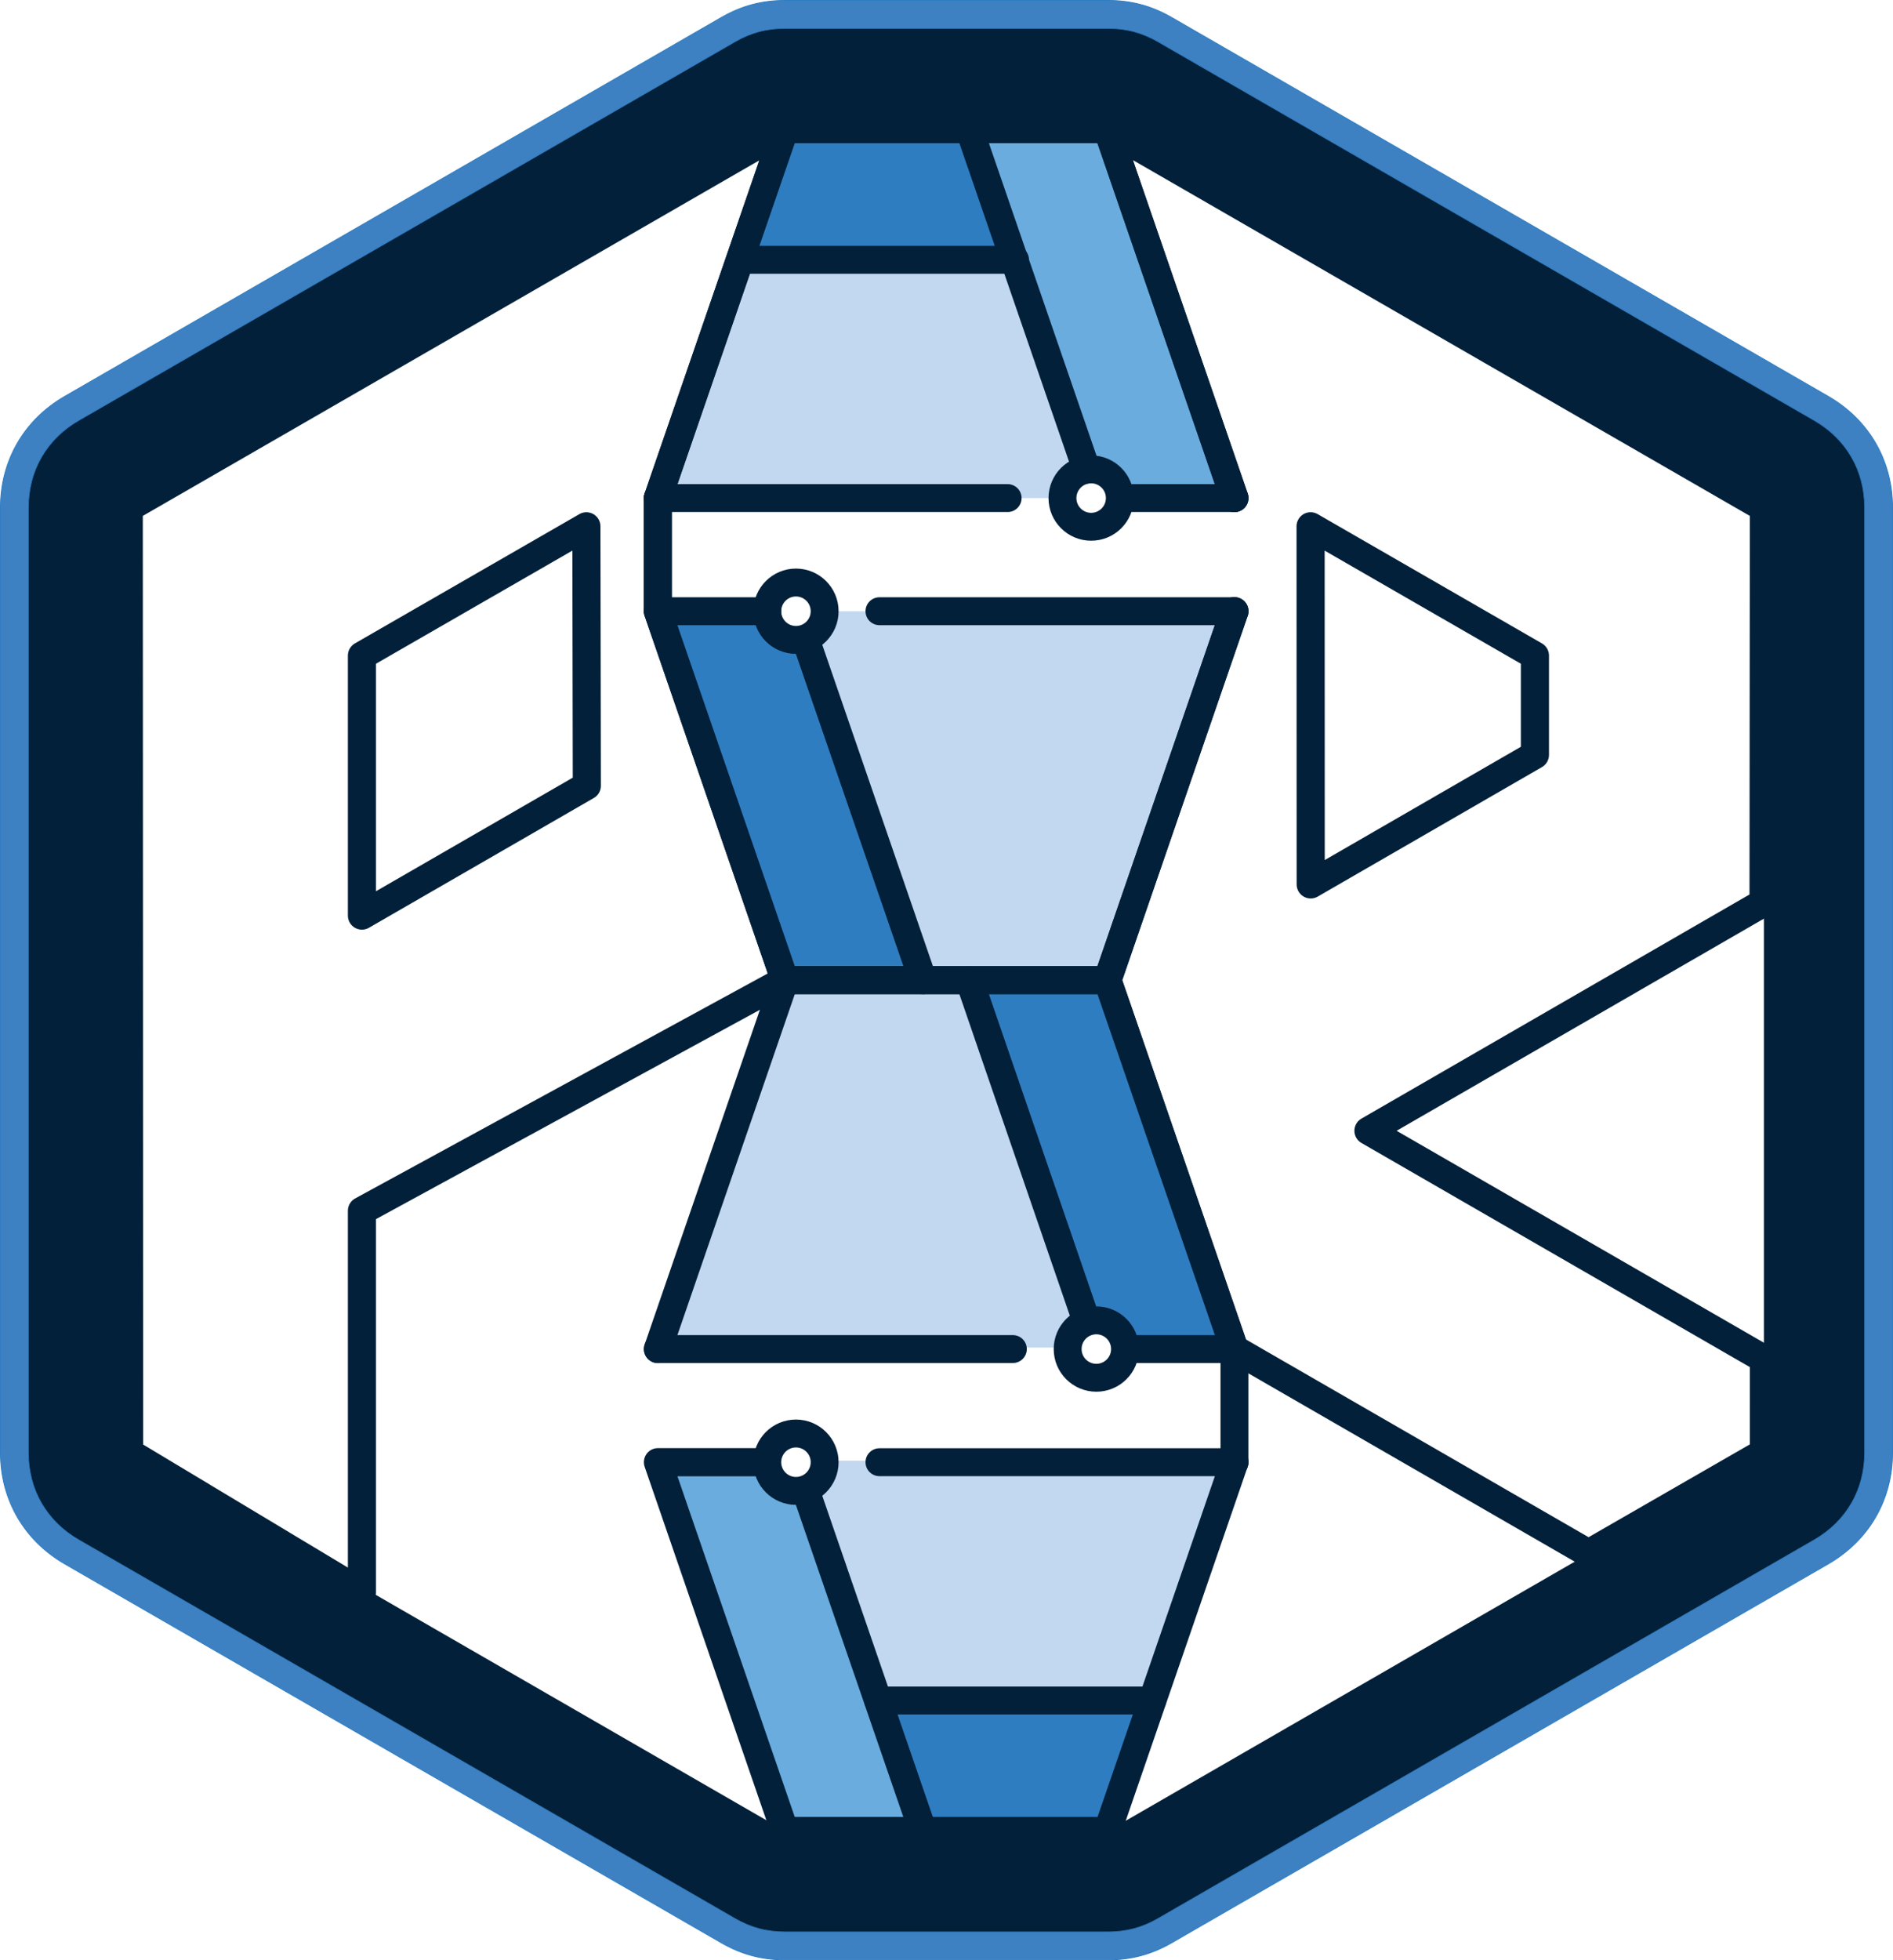 <svg xmlns="http://www.w3.org/2000/svg" xml:space="preserve" width="1554.49" height="1608.826" fill-rule="evenodd" clip-rule="evenodd" viewBox="0 0 4084.59 4227.37">  <defs>    <style>      .fil4{fill:none}.fil0{fill:#c2d8f0}.fil6{fill:#022039;fill-rule:nonzero}    </style>  </defs>  <g id="Layer_x0020_1">    <path d="m1689.45 3942.84 700.85 2.79 273.3-795.57h-884.34a68 68 0 0 1 .08 3.2c0 17.09-6.93 32.57-18.13 43.76-11.2 11.2-26.68 18.13-43.77 18.13-17.09 0-32.57-6.93-43.76-18.13-11.2-11.2-18.13-26.67-18.13-43.76a68 68 0 0 1 .08-3.2h-236.18l269.99 792.78zm0-1831.95 700.85 2.79 273.3-795.57h-884.26c0 17.09-6.93 32.56-18.13 43.76-11.2 11.2-26.68 18.13-43.77 18.13-17.09 0-32.57-6.93-43.76-18.13-11.2-11.2-18.13-26.67-18.13-43.76h-236.1l269.99 792.78zm0-1829.56 700.85-2.79 273.3 795.57h-247.29c0-17.09-6.93-32.57-18.13-43.76-11.2-11.2-26.67-18.13-43.76-18.13-17.09 0-32.57 6.93-43.77 18.13-11.2 11.2-18.13 26.67-18.13 43.76h-873.07l269.99-792.78z" class="fil0"></path>    <path fill="#6aacde" d="M2091.54 278.54 2344.56 1013c3.21-.51 6.51-.78 9.87-.78 17.09 0 32.56 6.93 43.76 18.13 11.2 11.2 18.13 26.67 18.13 43.76h247.29l-273.3-795.57h-298.76zm-672.08 2874.72 274.07 795.57h297.99l-253.27-737.26c-6.5 2.32-13.5 3.58-20.79 3.58-17.09 0-32.57-6.93-43.76-18.13-11.2-11.2-18.13-26.67-18.13-43.76h-236.1z"></path>    <path fill="#022039" d="M154.85 880.58 1570.6 64.07c39.34-22.69 78.27-33.11 123.69-33.11h696.01c45.41 0 84.35 10.42 123.69 33.11l1415.75 816.51c78.78 45.44 123.89 123.52 123.89 214.47v2037.27c0 90.95-45.11 169.03-123.89 214.47L2513.99 4163.3c-39.34 22.69-78.27 33.11-123.69 33.11h-696.01c-45.41 0-84.35-10.42-123.69-33.11L154.85 3346.79c-78.78-45.44-123.89-123.52-123.89-214.47V1095.05c0-90.95 45.11-169.03 123.89-214.47zm123.69 214.47v2037.27l1415.75 816.51h696.01l1415.75-816.51V1095.05L2390.3 278.54h-696.01L278.54 1095.05z"></path>    <path fill="#3d81c2" fill-rule="nonzero" stroke="#2f7dc1" stroke-miterlimit="2.613" stroke-width="1.75" d="M139.93 854.61 1555.68 38.1c22.12-12.76 44.05-22.05 66.74-28.12 22.99-6.16 46.63-9.11 71.88-9.11h696.01c25.24 0 48.88 2.95 71.88 9.11 22.68 6.07 44.61 15.36 66.73 28.12l1415.75 816.51c44.12 25.45 78.84 60.08 102.54 101.1 23.8 41.21 36.51 88.59 36.51 139.34v2037.27c0 50.76-12.71 98.13-36.51 139.34-23.7 41.02-58.41 75.65-102.54 101.1l-1415.75 816.51c-22.12 12.76-44.05 22.05-66.73 28.12-23 6.15-46.64 9.1-71.88 9.1H1694.3c-25.24 0-48.88-2.95-71.88-9.1-22.69-6.07-44.62-15.36-66.74-28.12L139.93 3372.76c-44.12-25.45-78.84-60.08-102.54-101.1-23.8-41.21-36.51-88.58-36.51-139.34V1095.05c0-50.76 12.71-98.14 36.51-139.34 23.7-41.02 58.41-75.65 102.54-101.1zm1445.6-764.56L169.78 906.56c-34.66 19.99-61.89 47.13-80.44 79.24-18.44 31.92-28.29 69.06-28.29 109.26v2037.27c0 40.19 9.85 77.33 28.29 109.25 18.55 32.11 45.78 59.25 80.44 79.24l1415.75 816.51c17.22 9.93 34.43 17.2 52.4 22.01 17.65 4.72 36.2 6.99 56.37 6.99h696.01c20.17 0 38.71-2.27 56.37-6.99 17.97-4.81 35.18-12.08 52.4-22.01l1415.75-816.51c34.66-19.99 61.89-47.13 80.44-79.24 18.44-31.92 28.29-69.06 28.29-109.25V1095.06c0-40.19-9.85-77.33-28.29-109.26-18.55-32.11-45.78-59.25-80.44-79.24L2499.08 90.05c-17.22-9.93-34.43-17.2-52.4-22.01-17.66-4.73-36.2-6.99-56.37-6.99H1694.3c-20.17 0-38.71 2.26-56.37 6.99-17.97 4.81-35.18 12.08-52.4 22.01z"></path>    <path stroke="#022039" stroke-linecap="round" stroke-linejoin="round" stroke-miterlimit="114.593" stroke-width="60.67" d="m2663.6 1074.11-274.07-795.57 1416.51 816.51-.76 851.45-852.47 492.05 853.29 492.12-.05 201.66-378.34 217.66-764.1-440.73-274.07-795.56 274.07-795.56m164.54 589.1-.23-772.28 484.03 278.85v214.17l-483.8 279.26zM1693.34 279.09l-273.88 795.02v244.01l274.07 795.56-912.58 497.34v823.06l-502.4-301.76-.76-2037.27 1415.56-815.96zm-912.39 1134.7v560.68l485.29-279.94-.97-559.54-484.32 278.8z" class="fil4"></path>    <path d="m1689.45 2113.28 700.85-2.79 273.3 795.57h-236.18c-.81-15.82-7.55-30.08-18.05-40.57-11.2-11.2-26.67-18.13-43.76-18.13-17.09 0-32.56 6.93-43.77 18.13-10.5 10.5-17.24 24.75-18.05 40.57h-884.34l269.99-792.78z" class="fil0"></path>    <path fill="#2f7dc1" d="m1419.46 1318.11 274.07 795.57h297.99l-253.27-737.26c-6.5 2.32-13.5 3.58-20.8 3.58-17.09 0-32.57-6.93-43.76-18.13-11.2-11.2-18.13-26.67-18.13-43.76h-236.1zm672.08 795.57 253.9 737.04a61.7 61.7 0 0 1 20.16-3.36c17.09 0 32.57 6.93 43.76 18.13 11.2 11.2 18.13 26.67 18.13 43.77h236.1l-273.3-795.57h-298.76zM1694.29 278.54l-97.62 281.7h593.62l-98.75-281.7zm694.61 3670.29 97.62-281.7h-593.61l98.74 281.7z"></path>    <path d="M2019.93 3938.88c5.45 15.83-2.85 33.11-18.55 38.61-15.7 5.5-32.84-2.88-38.29-18.7l56.84-19.9zm-248.61-721.7 248.61 721.7-56.84 19.9-248.61-721.7 56.84-19.9zm-56.84 19.9c-5.45-15.83 2.85-33.11 18.55-38.61 15.7-5.5 32.84 2.88 38.29 18.7l-56.84 19.9z" class="fil6"></path>    <path stroke="#022039" stroke-linecap="round" stroke-linejoin="round" stroke-miterlimit="114.593" stroke-width="60.17" d="M2436.69 1074.11h226.91m-214.58 1835.14h214.58" class="fil4"></path>    <path d="M1447.83 1084.04c-5.44 15.8-22.56 24.15-38.22 18.67-15.67-5.49-23.96-22.74-18.52-38.54l56.74 19.87zm274.07-795.57-274.07 795.57-56.74-19.87 274.07-795.57 28.37-20.34 28.37 40.21zm-56.74-19.87c5.44-15.8 22.56-24.15 38.22-18.67 15.67 5.49 23.96 22.74 18.52 38.54l-56.74-19.87zm724.38 40.21h-696.01v-60.56h696.01l28.37 20.34-28.37 40.21zm0-60.56c16.59 0 30.03 13.56 30.03 30.28s-13.45 30.28-30.03 30.28v-60.56zm245.7 835.78-274.07-795.57 56.74-19.87 274.07 795.57-56.74 19.87zm56.74-19.87c5.44 15.8-2.85 33.05-18.52 38.54-15.67 5.49-32.78-2.87-38.22-18.67l56.74-19.87z" class="fil6"></path>    <path d="M1449.54 1074.11h-60.17c0-16.75 13.47-30.33 30.09-30.33 16.62 0 30.09 13.58 30.09 30.33zm0 244.01-58.51 9.95-1.67-9.95v-244.01h60.17v244.01zm-60.17 0h60.17c0 16.75-13.47 30.33-30.09 30.33-16.62 0-30.09-13.58-30.09-30.33zm332.57 785.62-28.42 40.29-28.42-20.38-274.07-795.57 56.84-19.91 274.07 795.57zm-56.84 19.91 56.84-19.91c5.45 15.83-2.85 33.11-18.55 38.61-15.7 5.5-32.84-2.88-38.29-18.7zm724.43-40.29v60.67h-696.01v-60.67h696.01zm0 60.67v-60.67c16.62 0 30.09 13.58 30.09 30.33s-13.47 30.33-30.09 30.33z" class="fil6"></path>    <path d="M1693.52 2144.02c-16.62 0-30.09-13.58-30.09-30.33s13.47-30.33 30.09-30.33v60.67zm696.01 0h-696.01v-60.67h696.01l28.42 20.38-28.42 40.29zm0-60.67c16.62 0 30.09 13.58 30.09 30.33s-13.47 30.33-30.09 30.33v-60.67zm245.65 835.86-274.07-795.57 56.84-19.91 274.07 795.57-56.84 19.91zm56.84-19.91c5.45 15.83-2.85 33.11-18.55 38.61-15.7 5.5-32.84-2.88-38.29-18.7l56.84-19.91zm-1044.27 284.29v-60.67c16.62 0 30.09 13.58 30.09 30.33s-13.47 30.33-30.09 30.33zm-228.3 0-28.42-20.38 28.42-40.29h228.3v60.67h-228.3zm0-60.67v60.67c-16.62 0-30.09-13.58-30.09-30.33s13.47-30.33 30.09-30.33zm302.49 815.95-28.42 40.29-28.42-20.38-274.07-795.57 56.84-19.91 274.07 795.57zm-56.84 19.91 56.84-19.91c5.45 15.83-2.85 33.11-18.55 38.61-15.7 5.5-32.84-2.88-38.29-18.7zm724.43-40.29 28.42 40.29-28.42 20.38h-696.01v-60.67h696.01zm0 60.67v-60.67c16.62 0 30.09 13.58 30.09 30.33s-13.47 30.33-30.09 30.33zm245.65-835.86 56.84 19.91-274.07 795.57-56.84-19.91 274.07-795.57zm56.84 19.91-56.84-19.91c5.45-15.83 22.6-24.2 38.29-18.7 15.7 5.5 24 22.78 18.55 38.61zm-628.9-2874.72c-5.45-15.83 2.85-33.11 18.55-38.61 15.7-5.5 32.84 2.88 38.29 18.7l-56.84 19.91zm252.87 734.05-252.87-734.05 56.84-19.91 252.87 734.05-56.84 19.91zm56.84-19.91c5.45 15.83-2.85 33.11-18.55 38.61-15.7 5.5-32.84-2.88-38.29-18.7l56.84-19.91z" class="fil6"></path>    <path d="M2063.12 2123.61c-5.44-15.83 2.88-33.11 18.58-38.59 15.7-5.48 32.84 2.9 38.28 18.73l-56.86 19.87zm245.19 713.28-245.19-713.28 56.86-19.87 245.19 713.28-56.86 19.87zm56.86-19.87c5.44 15.83-2.88 33.11-18.58 38.59-15.7 5.48-32.84-2.9-38.28-18.73l56.86-19.87zm-345.23-713.29c5.45 15.83-2.85 33.11-18.55 38.61-15.7 5.5-32.84-2.88-38.29-18.7l56.84-19.91zm-249.05-722.95 249.05 722.95-56.84 19.91-249.05-722.95 56.84-19.91zm-56.84 19.91c-5.45-15.83 2.85-33.11 18.55-38.61 15.7-5.5 32.84 2.88 38.29 18.7l-56.84 19.91z" class="fil6"></path>    <path stroke="#022039" stroke-linecap="round" stroke-linejoin="round" stroke-miterlimit="114.593" stroke-width="60.17" d="M2663.6 2909.25v244.48" class="fil4"></path>    <path d="M1894.48 3697.22c-16.46 0-29.8-13.47-29.8-30.09 0-16.62 13.34-30.09 29.8-30.09v60.17zm592.05 0h-592.05v-60.17h592.05v60.17zm0-60.17c16.46 0 29.8 13.47 29.8 30.09 0 16.62-13.34 30.09-29.8 30.09v-60.17zM1596.67 590.32c-16.55 0-29.97-13.47-29.97-30.09 0-16.62 13.42-30.09 29.97-30.09v60.17zm593.61 0h-593.61v-60.17h593.61v60.17zm0-60.17c16.55 0 29.97 13.47 29.97 30.09 0 16.62-13.42 30.09-29.97 30.09v-60.17z" class="fil6"></path>    <path stroke="#022039" stroke-linecap="round" stroke-linejoin="round" stroke-miterlimit="114.593" stroke-width="60.17" d="M1693.53 3948.83h696.01m-970.08-2630.71h236.1" class="fil4"></path>    <path d="m2361.12 2103.73 56.84 19.91c-5.45 15.83-22.6 24.2-38.29 18.7-15.7-5.5-24-22.78-18.55-38.61zm274.07-795.57 56.84 19.91-274.07 795.57-56.84-19.91 274.07-795.57zm56.84 19.91-56.84-19.91c5.45-15.83 22.6-24.2 38.29-18.7 15.7 5.5 24 22.78 18.55 38.61z" class="fil6"></path>    <path d="M1897.7 1348.21c-16.65 0-30.15-13.47-30.15-30.09 0-16.62 13.5-30.09 30.15-30.09v60.17zm765.9 0h-765.9v-60.17h765.9v60.17zm0-60.17c16.65 0 30.15 13.47 30.15 30.09 0 16.62-13.5 30.09-30.15 30.09v-60.17zM1419.46 1104.2c-16.65 0-30.15-13.47-30.15-30.09 0-16.62 13.5-30.09 30.15-30.09v60.17zm754.71 0h-754.71v-60.17h754.71v60.17zm0-60.17c16.65 0 30.15 13.47 30.15 30.09 0 16.62-13.5 30.09-30.15 30.09v-60.17zM1897.7 3183.35c-16.65 0-30.15-13.47-30.15-30.09 0-16.62 13.5-30.09 30.15-30.09v60.17zm765.9 0h-765.9v-60.17h765.9v60.17zm0-60.17c16.65 0 30.15 13.47 30.15 30.09 0 16.62-13.5 30.09-30.15 30.09v-60.17zm-941.66-999.55-56.84-19.91c5.45-15.83 22.6-24.2 38.29-18.7 15.7 5.5 24 22.78 18.55 38.61zm-274.07 795.57-56.84-19.91 274.07-795.57 56.84 19.91-274.07 795.57zm-56.84-19.91 56.84 19.91c-5.45 15.83-22.6 24.2-38.29 18.7-15.7-5.5-24-22.78-18.55-38.61z" class="fil6"></path>    <path d="M2185.44 2879.16c16.65 0 30.15 13.47 30.15 30.09 0 16.62-13.5 30.09-30.15 30.09v-60.17zm-765.98 0h765.98v60.17h-765.98v-60.17zm0 60.17c-16.65 0-30.15-13.47-30.15-30.09 0-16.62 13.5-30.09 30.15-30.09v60.17z" class="fil6"></path>    <path fill="none" fill-rule="nonzero" stroke="#022039" stroke-linecap="round" stroke-linejoin="round" stroke-miterlimit="114.593" stroke-width="60.17" d="M2354.42 1012.21c17.09 0 32.57 6.93 43.76 18.13 11.2 11.2 18.13 26.67 18.13 43.76 0 17.09-6.93 32.57-18.13 43.76-11.2 11.2-26.68 18.13-43.77 18.13-17.09 0-32.57-6.93-43.76-18.13-11.2-11.2-18.13-26.67-18.13-43.76 0-17.09 6.93-32.57 18.13-43.76 11.2-11.2 26.68-18.13 43.76-18.13zm-636.97 244.01c17.09 0 32.57 6.93 43.76 18.13 11.2 11.2 18.13 26.67 18.13 43.76 0 17.09-6.93 32.57-18.13 43.76-11.2 11.2-26.68 18.13-43.77 18.13-17.09 0-32.57-6.93-43.76-18.13-11.2-11.2-18.13-26.67-18.13-43.76 0-17.09 6.93-32.57 18.13-43.76 11.2-11.2 26.68-18.13 43.76-18.13zm648.16 1591.14c17.09 0 32.57 6.93 43.76 18.13 11.2 11.2 18.13 26.67 18.13 43.76 0 17.09-6.93 32.57-18.13 43.76-11.2 11.2-26.68 18.13-43.77 18.13-17.09 0-32.57-6.93-43.76-18.13-11.2-11.2-18.13-26.67-18.13-43.76 0-17.09 6.93-32.57 18.13-43.76 11.2-11.2 26.68-18.13 43.76-18.13zm-648.16 244c17.09 0 32.57 6.93 43.76 18.13 11.2 11.2 18.13 26.67 18.13 43.76 0 17.09-6.93 32.57-18.13 43.76-11.2 11.2-26.68 18.13-43.77 18.13-17.09 0-32.57-6.93-43.76-18.13-11.2-11.2-18.13-26.67-18.13-43.76 0-17.09 6.93-32.57 18.13-43.76 11.2-11.2 26.68-18.13 43.76-18.13z"></path>  </g></svg>